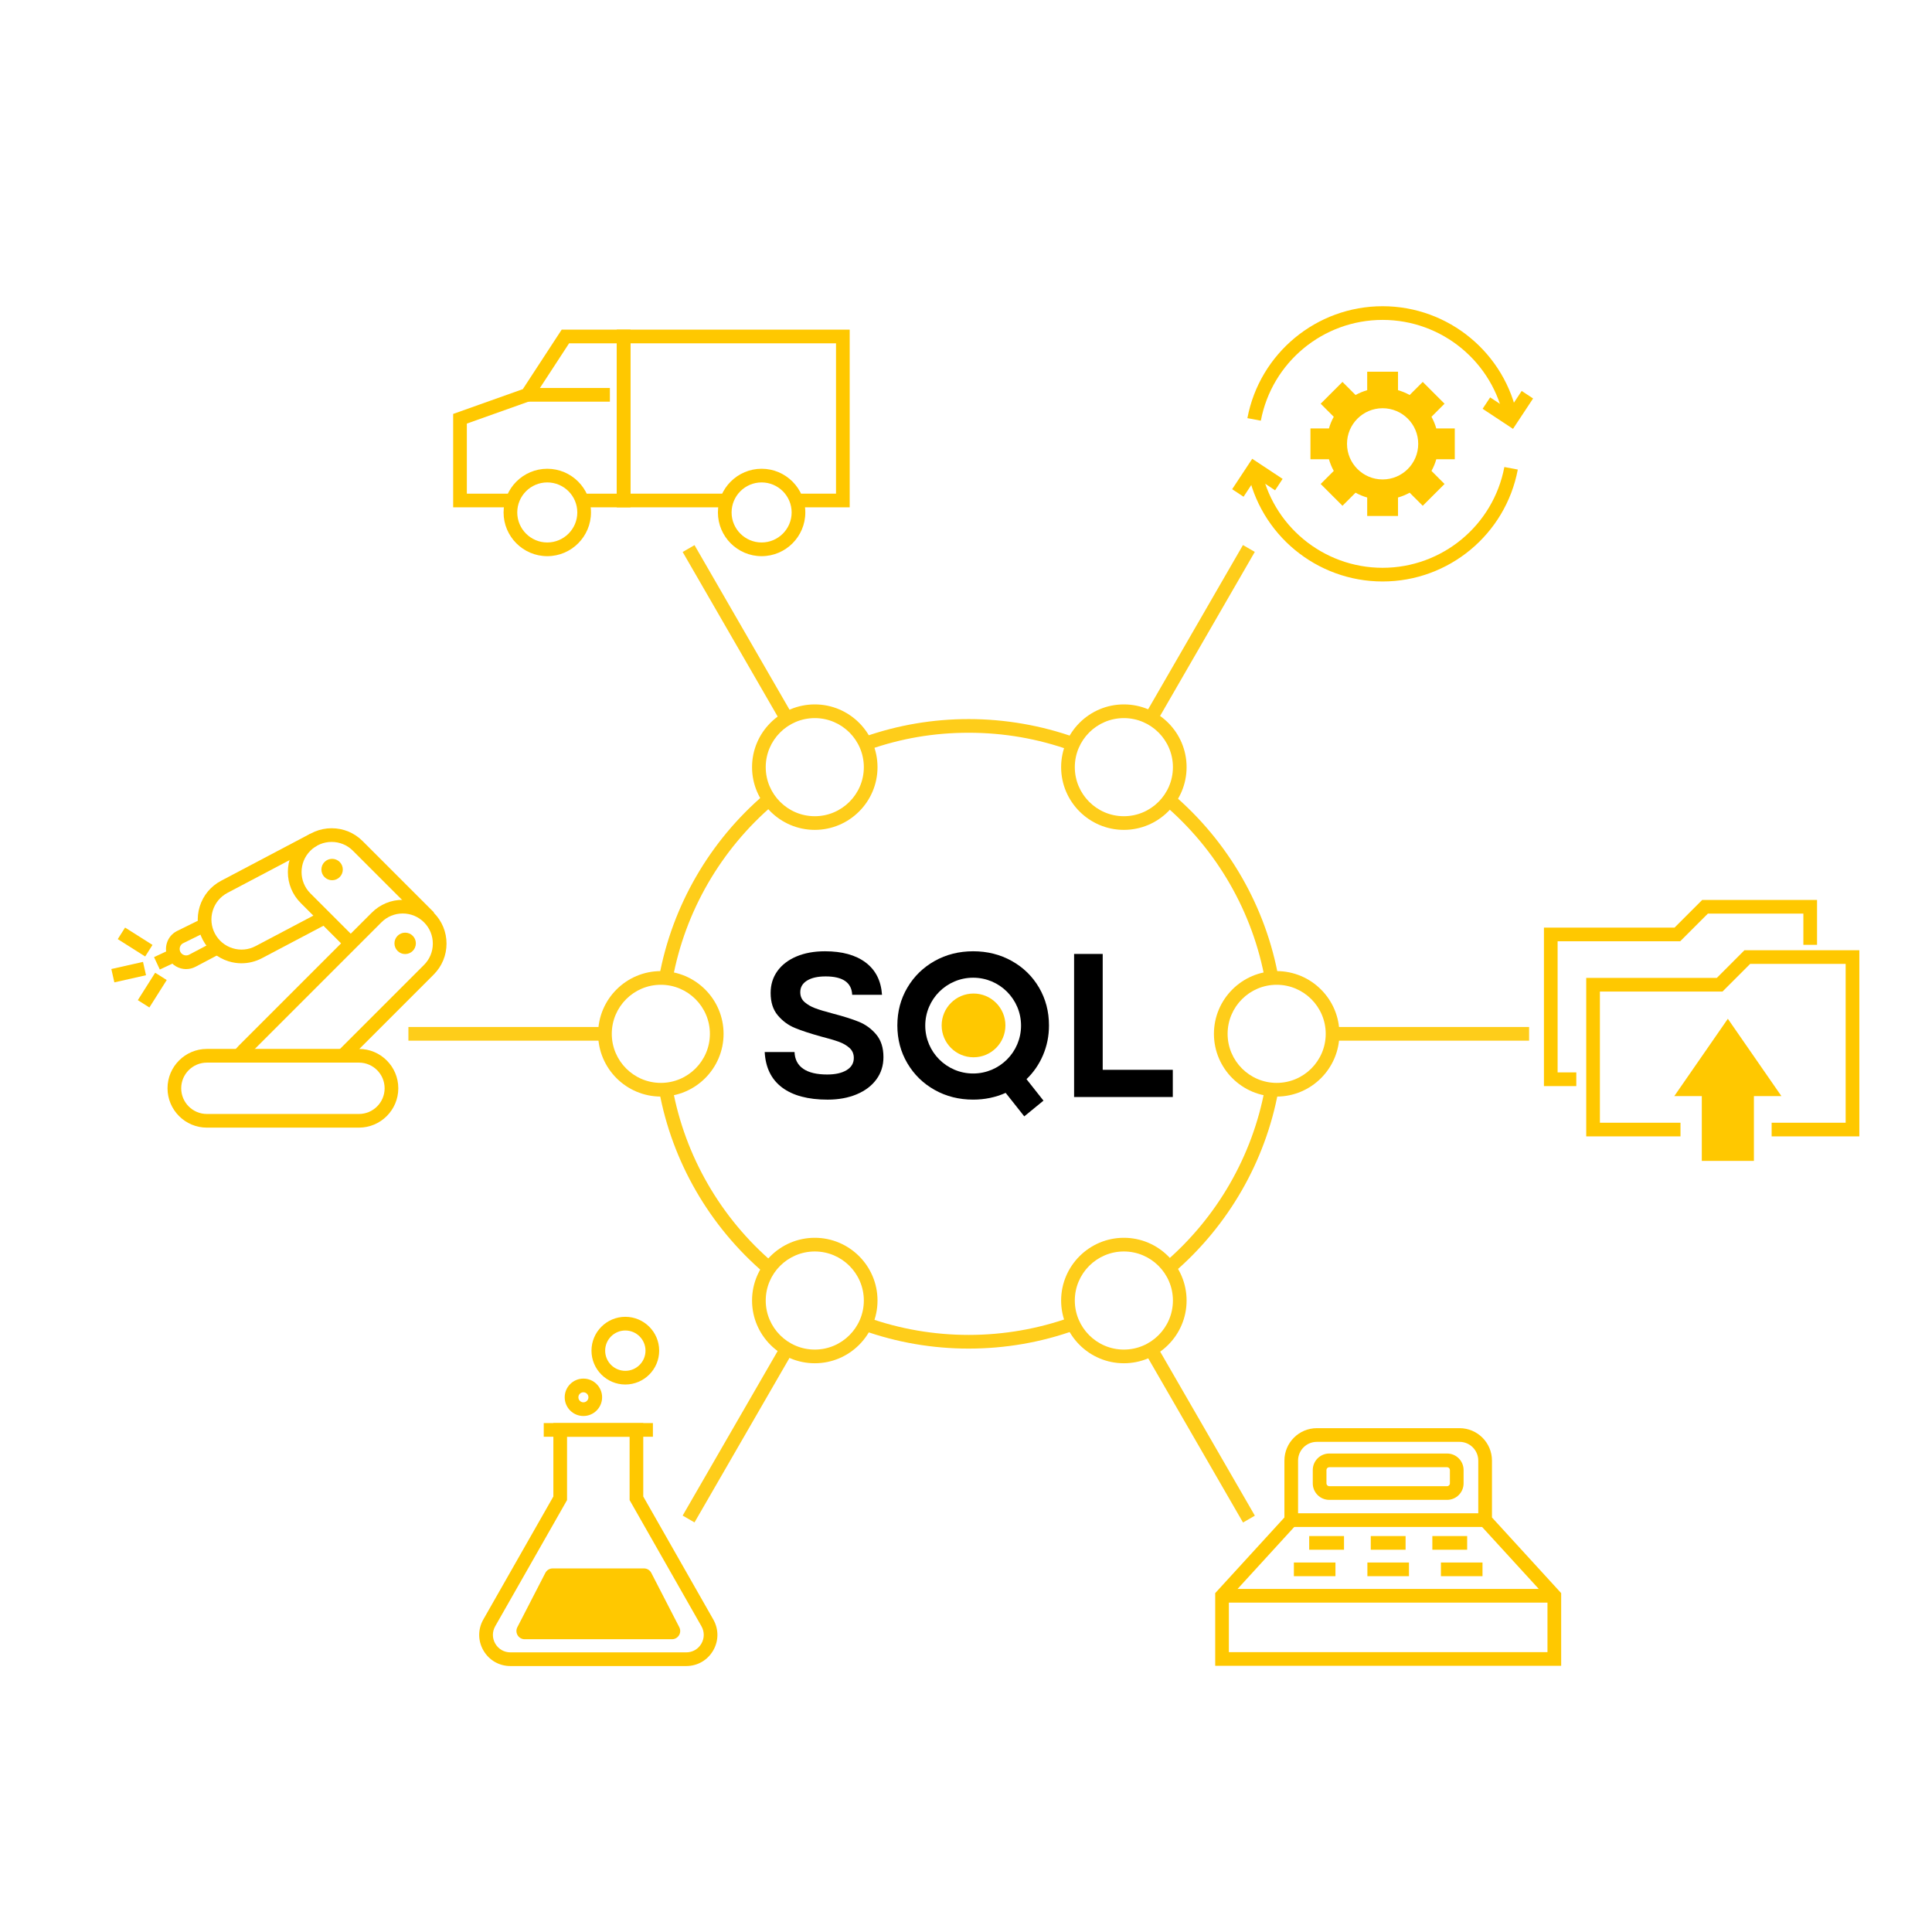 <?xml version="1.0" encoding="UTF-8"?>
<svg id="Layer_1" data-name="Layer 1" xmlns="http://www.w3.org/2000/svg" viewBox="0 0 1000 1000">
  <defs>
    <style>
      .cls-1 {
        fill: #ffc800;
      }

      .cls-2 {
        fill: #fecd1a;
      }
    </style>
  </defs>
  <g>
    <path class="cls-1" d="M808.06,862.22h-179.07v-37.62l35.82-39.16v-29.44c0-9.25,7.53-16.78,16.78-16.78h73.87c9.25,0,16.78,7.53,16.78,16.78v29.44l35.82,39.16v37.62ZM636.06,855.14h164.91v-27.79l-35.82-39.16v-32.19c0-5.35-4.35-9.7-9.7-9.7h-73.87c-5.35,0-9.7,4.35-9.7,9.7v32.19l-35.82,39.16v27.79Z"/>
    <rect class="cls-1" x="668.35" y="783.27" width="100.35" height="7.08"/>
    <rect class="cls-1" x="632.52" y="822.43" width="171.99" height="7.08"/>
    <path class="cls-1" d="M749.01,776.33h-60.98c-4.71,0-8.54-3.83-8.54-8.54v-6.91c0-4.71,3.83-8.54,8.54-8.54h60.98c4.71,0,8.54,3.83,8.54,8.54v6.91c0,4.71-3.83,8.54-8.54,8.54ZM688.03,759.42c-.8,0-1.46.65-1.46,1.46v6.91c0,.8.65,1.46,1.46,1.46h60.98c.8,0,1.46-.65,1.46-1.46v-6.91c0-.8-.65-1.46-1.46-1.46h-60.98Z"/>
    <g>
      <rect class="cls-1" x="677.64" y="795.06" width="18.02" height="7.08"/>
      <rect class="cls-1" x="709.51" y="795.06" width="18.02" height="7.08"/>
      <rect class="cls-1" x="741.38" y="795.06" width="18.02" height="7.08"/>
    </g>
    <g>
      <rect class="cls-1" x="669.71" y="808.75" width="21.52" height="7.08"/>
      <rect class="cls-1" x="707.76" y="808.75" width="21.52" height="7.08"/>
      <rect class="cls-1" x="745.82" y="808.75" width="21.52" height="7.08"/>
    </g>
  </g>
  <g>
    <g>
      <path class="cls-1" d="M179.58,549.34l-5.01-5.01,44.9-44.9c2.94-2.94,4.56-6.86,4.56-11.02s-1.62-8.08-4.56-11.02c-2.94-2.94-6.86-4.57-11.02-4.57s-8.08,1.62-11.02,4.57l-68.84,68.84c-.71.71-1.35,1.48-1.9,2.3l-5.86-3.97c.81-1.19,1.73-2.31,2.76-3.33l68.84-68.84c4.28-4.28,9.97-6.64,16.03-6.64s11.74,2.36,16.02,6.64c4.28,4.28,6.64,9.97,6.64,16.02s-2.36,11.74-6.64,16.02l-44.9,44.9Z"/>
      <path class="cls-1" d="M179.04,490.78l-23.4-23.4c-4.28-4.28-6.64-9.97-6.64-16.02s2.36-11.74,6.64-16.02c4.28-4.28,9.97-6.64,16.03-6.64s11.74,2.36,16.02,6.64l36.9,36.9-5.01,5.01-36.9-36.9c-2.94-2.94-6.86-4.57-11.02-4.57s-8.08,1.62-11.02,4.57c-6.07,6.07-6.07,15.96,0,22.04l23.4,23.4-5.01,5.01Z"/>
      <path class="cls-1" d="M125.05,498.6c-2.25,0-4.51-.34-6.72-1.02-5.78-1.79-10.52-5.72-13.35-11.08-2.82-5.35-3.39-11.49-1.61-17.27,1.79-5.78,5.72-10.52,11.08-13.35l46.16-24.35,3.3,6.26-46.16,24.35c-3.68,1.94-6.39,5.2-7.62,9.18-1.23,3.98-.84,8.19,1.1,11.87,1.94,3.68,5.2,6.39,9.18,7.62,3.98,1.23,8.19.84,11.88-1.11l34.14-18.01,3.3,6.26-34.14,18.01c-3.31,1.74-6.91,2.63-10.55,2.63Z"/>
      <path class="cls-1" d="M96.36,501.61c-3.75,0-7.37-2.02-9.24-5.56-1.3-2.46-1.56-5.29-.74-7.95.82-2.66,2.63-4.84,5.1-6.14l13.05-6.44,3.13,6.35-12.97,6.39c-.7.37-1.29,1.07-1.55,1.93s-.18,1.76.24,2.55c.86,1.63,2.89,2.26,4.52,1.4l12.3-6.49,3.3,6.26-12.3,6.49c-1.55.82-3.21,1.2-4.85,1.2Z"/>
      <circle class="cls-1" cx="171.9" cy="450.07" r="5.54"/>
      <circle class="cls-1" cx="209.71" cy="488.28" r="5.54"/>
      <rect class="cls-1" x="80.78" y="492.96" width="9.94" height="7.08" transform="translate(-201.89 82.82) rotate(-25.01)"/>
      <rect class="cls-1" x="66.41" y="479.16" width="7.08" height="16.8" transform="translate(-379.48 286.03) rotate(-57.68)"/>
      <rect class="cls-1" x="70.4" y="508.96" width="16.8" height="7.08" transform="translate(-396.45 305.14) rotate(-57.69)"/>
      <rect class="cls-1" x="58.18" y="499.64" width="16.8" height="7.08" transform="translate(-108.97 26.94) rotate(-12.7)"/>
    </g>
    <path class="cls-1" d="M185.79,583.66h-78.71c-11.23,0-20.37-9.14-20.37-20.37s9.14-20.37,20.37-20.37h78.71c11.23,0,20.37,9.14,20.37,20.37s-9.14,20.37-20.37,20.37ZM107.08,550.01c-7.33,0-13.29,5.96-13.29,13.29s5.96,13.29,13.29,13.29h78.71c7.33,0,13.29-5.96,13.29-13.29s-5.96-13.29-13.29-13.29h-78.71Z"/>
  </g>
  <g>
    <polygon class="cls-1" points="326.33 262.59 301.31 262.59 301.31 255.51 319.25 255.51 319.25 177.7 294.56 177.7 275.24 207.29 241.64 219.25 241.64 255.51 265.21 255.51 265.21 262.59 234.56 262.59 234.56 214.25 270.61 201.42 290.73 170.62 326.33 170.62 326.33 262.59"/>
    <polygon class="cls-1" points="439.8 262.59 412.27 262.59 412.27 255.51 432.72 255.51 432.72 177.7 326.33 177.7 326.33 255.51 376.16 255.51 376.16 262.59 319.25 262.59 319.25 170.62 439.8 170.62 439.8 262.59"/>
    <path class="cls-1" d="M394.21,287.87c-12.47,0-22.62-10.15-22.62-22.62s10.15-22.62,22.62-22.62,22.62,10.15,22.62,22.62-10.15,22.62-22.62,22.62ZM394.21,249.7c-8.57,0-15.54,6.97-15.54,15.54s6.97,15.54,15.54,15.54,15.54-6.97,15.54-15.54-6.97-15.54-15.54-15.54Z"/>
    <path class="cls-1" d="M283.27,287.87c-12.47,0-22.62-10.15-22.62-22.62s10.15-22.62,22.62-22.62,22.62,10.15,22.62,22.62-10.15,22.62-22.62,22.62ZM283.27,249.7c-8.57,0-15.54,6.97-15.54,15.54s6.97,15.54,15.54,15.54,15.54-6.97,15.54-15.54-6.97-15.54-15.54-15.54Z"/>
    <rect class="cls-1" x="272.92" y="200.82" width="42.76" height="7.08"/>
  </g>
  <g>
    <path class="cls-1" d="M752.99,237.71v-15.95h-9.57c-.61-2.12-1.45-4.14-2.49-6.03l6.76-6.77-11.28-11.28-6.77,6.77c-1.89-1.05-3.91-1.89-6.03-2.49v-9.57h-15.95v9.57c-2.12.61-4.14,1.45-6.03,2.49l-6.77-6.77-11.28,11.28,6.77,6.77c-1.05,1.89-1.89,3.91-2.49,6.03h-9.57v15.95h9.57c.61,2.12,1.45,4.14,2.49,6.03l-6.77,6.77,11.28,11.28,6.77-6.77c1.89,1.05,3.91,1.89,6.03,2.49v9.57h15.95v-9.57c2.12-.61,4.14-1.45,6.03-2.49l6.77,6.77,11.28-11.28-6.76-6.77c1.05-1.89,1.89-3.91,2.49-6.03h9.57ZM715.64,248.16c-10.18,0-18.43-8.25-18.43-18.43s8.25-18.43,18.43-18.43,18.43,8.25,18.43,18.43-8.25,18.43-18.43,18.43Z"/>
    <g>
      <path class="cls-1" d="M652.61,217.74l-6.96-1.31c6.35-33.57,35.78-57.93,69.98-57.93s63.63,24.36,69.98,57.93l-6.96,1.31c-5.72-30.22-32.22-52.16-63.02-52.16s-57.3,21.94-63.02,52.16Z"/>
      <path class="cls-1" d="M715.63,300.97c-34.2,0-63.63-24.36-69.98-57.93l6.96-1.31c5.72,30.22,32.22,52.16,63.02,52.16s57.3-21.94,63.02-52.16l6.96,1.31c-6.35,33.57-35.78,57.93-69.98,57.93Z"/>
      <polygon class="cls-1" points="783.13 221.98 767.4 211.59 771.3 205.69 781.13 212.17 787.62 202.35 793.52 206.25 783.13 221.98"/>
      <polygon class="cls-1" points="643.66 257.11 637.76 253.21 648.15 237.47 663.88 247.87 659.98 253.78 650.15 247.28 643.66 257.11"/>
    </g>
  </g>
  <g>
    <g>
      <g>
        <path class="cls-1" d="M355.2,862.34h-91.02c-5.81,0-11.02-3-13.94-8.02-2.92-5.02-2.95-11.03-.07-16.08l36.25-63.66v-37.99h46.53v37.99l36.25,63.66c2.87,5.05,2.85,11.06-.07,16.08-2.92,5.02-8.13,8.02-13.94,8.02ZM293.5,743.66v32.79l-37.18,65.29c-1.61,2.83-1.6,6.2.04,9.02s4.56,4.5,7.82,4.5h91.02c3.26,0,6.18-1.68,7.82-4.5s1.65-6.19.04-9.02l-37.18-65.29v-32.79h-32.38Z"/>
        <path class="cls-1" d="M337.11,814.12c-.73-1.42-2.19-2.31-3.79-2.31h-47.26c-1.6,0-3.06.89-3.79,2.31l-14.49,28.12c-1.46,2.84.6,6.22,3.79,6.22h76.24c3.19,0,5.25-3.38,3.79-6.22l-14.49-28.12Z"/>
      </g>
      <rect class="cls-1" x="281.44" y="736.58" width="56.5" height="7.08"/>
    </g>
    <path class="cls-1" d="M301.97,732.92c-5.34,0-9.68-4.34-9.68-9.68s4.34-9.68,9.68-9.68,9.68,4.34,9.68,9.68-4.34,9.68-9.68,9.68ZM301.97,720.64c-1.43,0-2.6,1.17-2.6,2.6s1.16,2.6,2.6,2.6,2.6-1.17,2.6-2.6-1.16-2.6-2.6-2.6Z"/>
    <path class="cls-1" d="M323.67,716.62c-9.66,0-17.52-7.86-17.52-17.52s7.86-17.52,17.52-17.52,17.52,7.86,17.52,17.52-7.86,17.52-17.52,17.52ZM323.67,688.66c-5.76,0-10.44,4.68-10.44,10.44s4.68,10.44,10.44,10.44,10.44-4.68,10.44-10.44-4.68-10.44-10.44-10.44Z"/>
  </g>
  <g>
    <polygon class="cls-1" points="880.85 600.88 880.85 567.34 866.61 567.34 894.33 527.32 922.06 567.34 907.82 567.34 907.82 600.88 880.85 600.88"/>
    <g>
      <polygon class="cls-1" points="962.39 588.19 917 588.19 917 581.11 955.31 581.11 955.31 498.91 905.88 498.91 891.56 513.23 828.11 513.23 828.11 581.11 869.82 581.11 869.82 588.19 821.03 588.19 821.03 506.15 888.63 506.15 902.94 491.83 962.39 491.83 962.39 588.19"/>
      <polygon class="cls-1" points="815.89 562.16 799.14 562.16 799.14 480.12 866.74 480.12 881.06 465.81 940.5 465.81 940.5 489.05 933.42 489.05 933.42 472.89 883.99 472.89 869.67 487.2 806.22 487.2 806.22 555.08 815.89 555.08 815.89 562.16"/>
    </g>
  </g>
  <g>
    <path d="M404.8,562.88c-5.57-4.19-8.57-10.31-8.99-18.35h15.44c.14,3.81,1.64,6.7,4.5,8.67,2.86,1.98,7,2.96,12.43,2.96,4.23,0,7.58-.76,10.05-2.27,2.47-1.52,3.7-3.61,3.7-6.29,0-2.12-.74-3.84-2.22-5.18-1.48-1.34-3.35-2.41-5.61-3.23-2.26-.81-5.33-1.71-9.2-2.7-5.57-1.55-10.07-3.03-13.49-4.44-3.42-1.41-6.36-3.58-8.83-6.51-2.47-2.93-3.7-6.79-3.7-11.58,0-4.3,1.16-8.07,3.49-11.32,2.33-3.24,5.61-5.76,9.84-7.56s9.17-2.7,14.81-2.7c8.89,0,15.9,1.94,21.05,5.82,5.15,3.88,7.97,9.45,8.46,16.71h-15.44c-.28-6.35-4.87-9.52-13.75-9.52-4.09,0-7.3.72-9.63,2.17-2.33,1.45-3.49,3.44-3.49,5.98,0,2.12.74,3.83,2.22,5.13,1.48,1.31,3.3,2.36,5.45,3.17,2.15.81,5.24,1.75,9.26,2.8,5.43,1.41,9.89,2.82,13.38,4.23,3.49,1.41,6.49,3.6,8.99,6.56,2.5,2.96,3.75,6.88,3.75,11.74,0,4.37-1.22,8.22-3.65,11.53-2.43,3.32-5.84,5.89-10.21,7.72-4.37,1.83-9.38,2.75-15.02,2.75-10.15,0-18.02-2.1-23.59-6.29Z"/>
    <path d="M607.04,567.8h-51.09v-74.04h14.81v59.98h36.28v14.07Z"/>
    <path d="M539.88,546.11c2.04-4.79,3.07-9.91,3.07-15.34,0-7.19-1.71-13.71-5.13-19.57-3.42-5.85-8.13-10.45-14.12-13.8-5.99-3.35-12.66-5.02-19.99-5.02s-13.98,1.68-19.94,5.02c-5.96,3.35-10.67,7.95-14.12,13.8-3.46,5.85-5.18,12.38-5.18,19.57s1.73,13.72,5.18,19.57c3.45,5.85,8.16,10.46,14.12,13.8,5.96,3.35,12.6,5.02,19.94,5.02,5.99,0,11.6-1.16,16.82-3.49l9.63,12.16,9.94-8.14-8.78-11.11c3.67-3.53,6.52-7.69,8.57-12.48ZM503.7,555.64c-13.69,0-24.79-11.1-24.79-24.79s11.1-24.79,24.79-24.79,24.79,11.1,24.79,24.79-11.1,24.79-24.79,24.79Z"/>
    <circle class="cls-1" cx="503.9" cy="530.75" r="16.5"/>
  </g>
  <g>
    <path class="cls-2" d="M421.73,705.62c-17.9,0-32.47-14.57-32.47-32.47s14.57-32.47,32.47-32.47,32.47,14.57,32.47,32.47-14.57,32.47-32.47,32.47ZM421.73,647.76c-14,0-25.39,11.39-25.39,25.39s11.39,25.39,25.39,25.39,25.39-11.39,25.39-25.39-11.39-25.39-25.39-25.39Z"/>
    <path class="cls-2" d="M581.71,705.62c-17.9,0-32.47-14.57-32.47-32.47s14.57-32.47,32.47-32.47,32.47,14.57,32.47,32.47-14.57,32.47-32.47,32.47ZM581.71,647.76c-14,0-25.39,11.39-25.39,25.39s11.39,25.39,25.39,25.39,25.39-11.39,25.39-25.39-11.39-25.39-25.39-25.39Z"/>
    <path class="cls-2" d="M421.73,429.54c-17.9,0-32.47-14.57-32.47-32.47s14.57-32.47,32.47-32.47,32.47,14.57,32.47,32.47-14.57,32.47-32.47,32.47ZM421.73,371.69c-14,0-25.39,11.39-25.39,25.39s11.39,25.39,25.39,25.39,25.39-11.39,25.39-25.39-11.39-25.39-25.39-25.39Z"/>
    <path class="cls-2" d="M342.05,567.58c-17.9,0-32.47-14.57-32.47-32.47s14.57-32.47,32.47-32.47,32.47,14.57,32.47,32.47-14.57,32.47-32.47,32.47ZM342.05,509.72c-14,0-25.39,11.39-25.39,25.39s11.39,25.39,25.39,25.39,25.39-11.39,25.39-25.39-11.39-25.39-25.39-25.39Z"/>
    <path class="cls-2" d="M660.8,567.58c-17.9,0-32.47-14.57-32.47-32.47s14.57-32.47,32.47-32.47,32.47,14.57,32.47,32.47-14.57,32.47-32.47,32.47ZM660.8,509.72c-14,0-25.39,11.39-25.39,25.39s11.39,25.39,25.39,25.39,25.39-11.39,25.39-25.39-11.39-25.39-25.39-25.39Z"/>
    <path class="cls-2" d="M581.71,429.54c-17.9,0-32.47-14.57-32.47-32.47s14.57-32.47,32.47-32.47,32.47,14.57,32.47,32.47-14.57,32.47-32.47,32.47ZM581.71,371.69c-14,0-25.39,11.39-25.39,25.39s11.39,25.39,25.39,25.39,25.39-11.39,25.39-25.39-11.39-25.39-25.39-25.39Z"/>
    <rect class="cls-2" x="617.75" y="692.43" width="7.08" height="100.6" transform="translate(-288.12 410.14) rotate(-30)"/>
    <rect class="cls-2" x="378.23" y="277.14" width="7.08" height="101.42" transform="translate(-112.78 234.81) rotate(-30)"/>
    <rect class="cls-2" x="330.98" y="738.7" width="101.72" height="7.08" transform="translate(-451.88 701.75) rotate(-60)"/>
    <rect class="cls-2" x="570.38" y="324.31" width="101.42" height="7.08" transform="translate(26.59 701.76) rotate(-60)"/>
    <rect class="cls-2" x="690.13" y="531.57" width="101.33" height="7.08"/>
    <rect class="cls-2" x="211.39" y="531.57" width="101.43" height="7.08"/>
    <path class="cls-2" d="M501.43,698.03c-18.75,0-37.14-3.16-54.65-9.39l2.37-6.67c16.75,5.96,34.34,8.98,52.28,8.98s35.87-3.08,52.76-9.16l2.4,6.66c-17.66,6.36-36.22,9.58-55.16,9.58Z"/>
    <path class="cls-2" d="M607.42,658.84l-4.61-5.37c27.07-23.21,45.5-55.2,51.89-90.06l6.96,1.28c-6.68,36.46-25.95,69.9-54.25,94.16Z"/>
    <path class="cls-2" d="M654.91,507.96c-6.26-35.64-24.99-68.23-52.76-91.76l4.58-5.4c29.02,24.61,48.61,58.68,55.15,95.94l-6.97,1.23Z"/>
    <path class="cls-2" d="M554.2,388.43c-16.89-6.08-34.65-9.16-52.77-9.16s-35.01,2.93-51.54,8.72l-2.34-6.68c17.28-6.05,35.41-9.12,53.88-9.12s37.51,3.22,55.17,9.58l-2.4,6.66Z"/>
    <path class="cls-2" d="M348.15,506.82l-6.96-1.28c6.72-36.64,26.12-70.21,54.64-94.5l4.59,5.39c-27.28,23.24-45.85,55.34-52.27,90.39Z"/>
    <path class="cls-2" d="M395.81,659.16c-28.51-24.3-47.91-57.85-54.62-94.48l6.96-1.28c6.42,35.03,24.98,67.13,52.25,90.37l-4.59,5.39Z"/>
  </g>
</svg>
